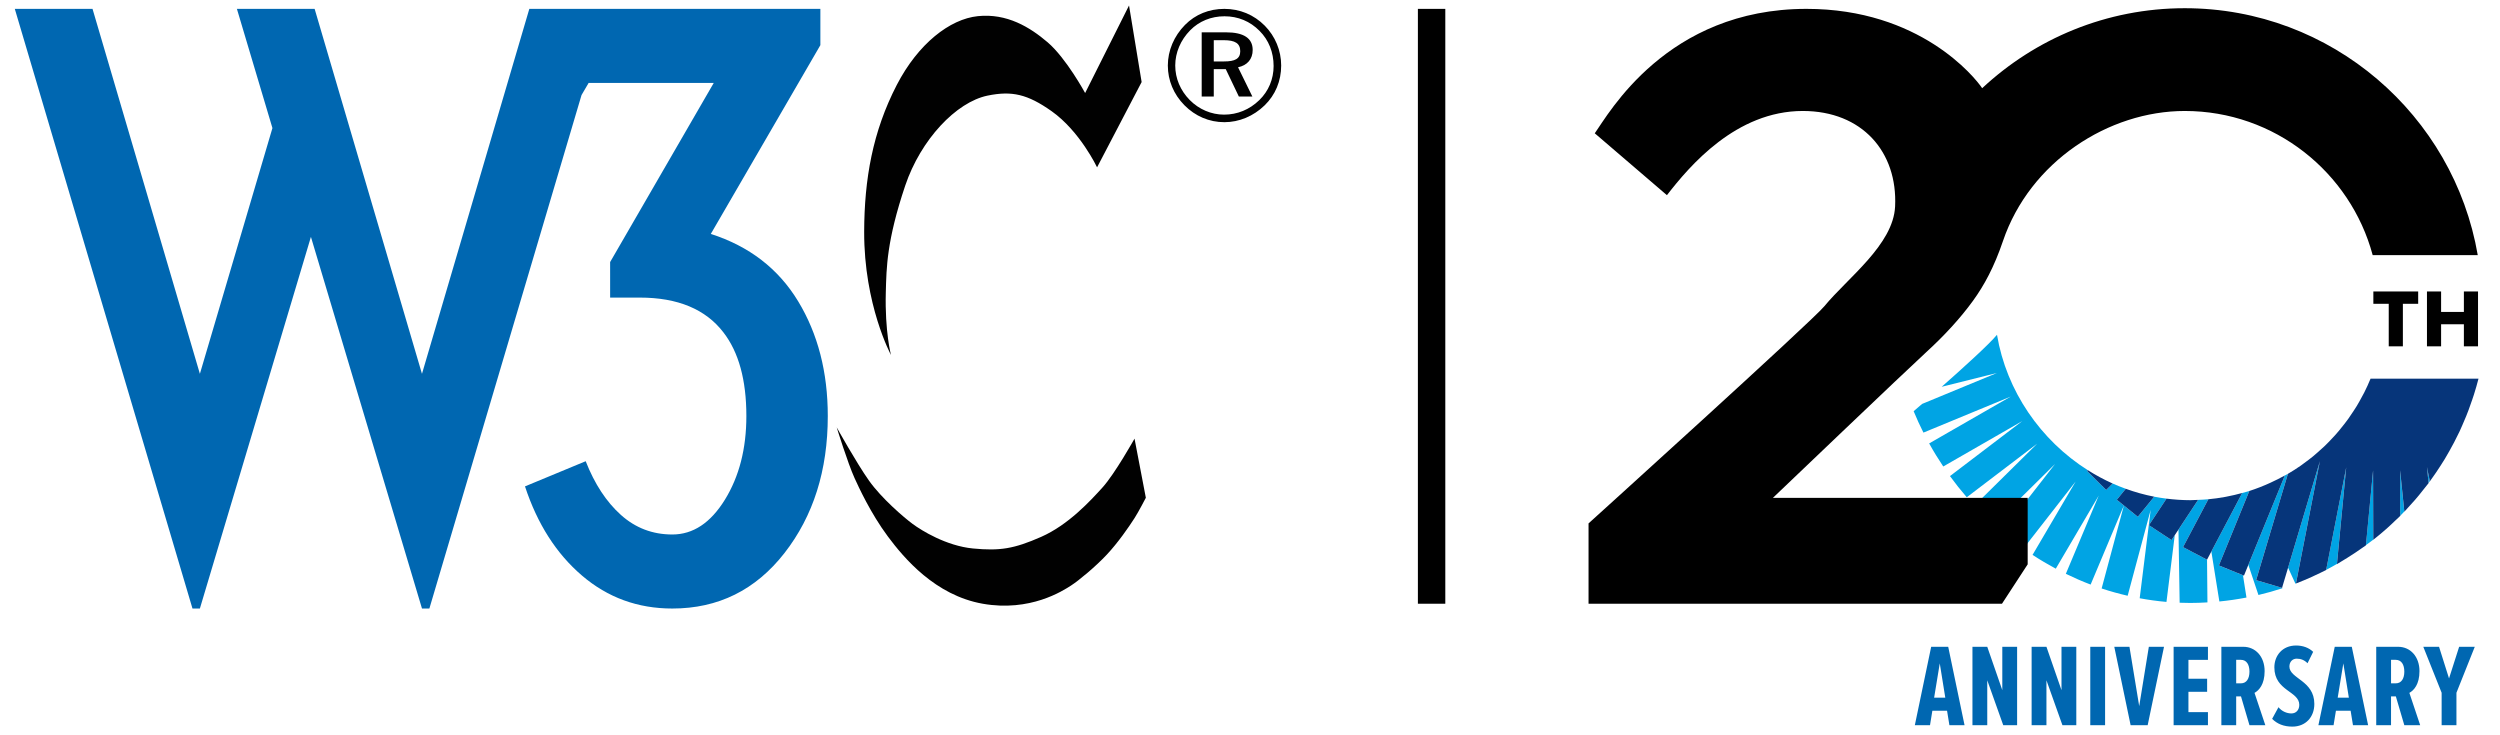 <svg xmlns="http://www.w3.org/2000/svg" xmlns:xlink="http://www.w3.org/1999/xlink"
	 width="100%" height="100%" viewBox="0 0 456 134">
  <title>W3C 20th Anniversary Logo</title>  
  <style type="text/css"><![CDATA[
     .w3c_light {
       fill: #0067B1;
     }
     
     .w3c_dark {
       fill: #010101;
     }
          
     .lighter {
       fill: #00A4E4;
     }
     
     .darker {
       fill: #06357A;
     }
     
     .darkest, #divider {
       fill: #000000;
     }

  ]]></style>
  
  <g id="Logo">
    
  	<g id="W3C_logo">
  		<path class="w3c_light" d="M57.389,1.619l19.579,66.569L96.548,1.619h14.178h38.91v6.616l-19.985,34.433
  			c7.02,2.254,12.334,6.351,15.934,12.293s5.402,12.917,5.402,20.926c0,9.909-2.636,18.234-7.898,24.987
  			c-5.271,6.75-12.087,10.122-20.461,10.122c-6.301,0-11.793-2.004-16.473-6.01c-4.683-4.002-8.147-9.427-10.398-16.269
  			l11.072-4.592c1.621,4.145,3.761,7.407,6.417,9.792c2.657,2.384,5.784,3.575,9.383,3.575c3.779,0,6.977-2.114,9.59-6.344
  			c2.611-4.229,3.917-9.316,3.917-15.262c0-6.569-1.398-11.658-4.186-15.259c-3.245-4.228-8.332-6.347-15.262-6.347h-5.401V47.8
  			l18.905-32.679h-22.822l-1.297,2.213l-27.755,93.661h-1.349L56.712,43.208l-20.254,67.787h-1.35L2.699,1.619h14.178l19.582,66.569
  			L49.691,23.36L43.21,1.619H57.389L57.389,1.619z"/>
  		<path fill-rule="evenodd" clip-rule="evenodd" class="w3c_dark" d="M223.205,7.33c2.067,0,3.016,0.575,3.016,2.009
  			c0,1.379-0.949,1.867-2.96,1.867h-1.869V7.33H223.205L223.205,7.33z M223.605,5.896h-4.417v11.71h2.204v-4.993h2.188l2.385,4.993
  			h2.466l-2.612-5.336c1.692-0.347,2.67-1.495,2.67-3.159C228.489,6.984,226.879,5.896,223.605,5.896L223.605,5.896z M232.306,12.04
  			c0,2.38-0.92,4.592-2.614,6.228c-1.779,1.722-3.991,2.642-6.432,2.642c-2.294,0-4.561-0.947-6.256-2.67
  			c-1.694-1.725-2.641-3.935-2.641-6.289c0-2.353,0.979-4.65,2.729-6.429c1.633-1.665,3.845-2.553,6.256-2.553
  			c2.471,0,4.681,0.919,6.399,2.669C231.415,7.3,232.306,9.543,232.306,12.04L232.306,12.04z M223.321,1.619
  			c-2.781,0-5.283,1.004-7.18,2.927c-2.004,2.037-3.128,4.68-3.128,7.404c0,2.729,1.065,5.254,3.017,7.236
  			c1.979,2.009,4.535,3.1,7.291,3.1c2.696,0,5.309-1.09,7.35-3.072c1.949-1.893,3.015-4.42,3.015-7.264
  			c0-2.754-1.095-5.338-2.987-7.26C228.714,2.681,226.133,1.619,223.321,1.619L223.321,1.619z M205.936,1l-8.008,15.968
  			c0,0-3.44-6.347-6.839-9.252c-3.235-2.764-7.425-5.321-12.727-4.771c-5.125,0.529-10.902,5.037-14.79,12.55
  			c-4.417,8.544-5.916,17.202-5.947,26.749c-0.045,13.377,4.89,22.506,4.89,22.506s-1.133-4.242-0.944-11.429
  			c0.122-4.483,0.149-9.361,3.533-19.443c2.834-8.424,9.312-15.258,15.026-16.438c4.453-0.917,7.298-0.25,11.669,2.829
  			c5.183,3.654,8.306,10.252,8.306,10.252l8.128-15.555L205.936,1L205.936,1z M206.938,80.01c0,0-3.593,6.423-5.835,8.896
  			c-2.235,2.473-6.245,6.835-11.192,9.017c-4.948,2.18-7.54,2.591-12.432,2.121c-4.887-0.473-9.427-3.301-11.017-4.48
  			c-1.595-1.18-5.657-4.655-7.955-7.893c-2.298-3.241-5.894-9.722-5.894-9.722s2.004,6.496,3.256,9.252
  			c0.721,1.587,2.939,6.438,6.085,10.661c2.936,3.94,8.631,10.724,17.291,12.259c8.659,1.529,14.614-2.361,16.084-3.302
  			c1.472-0.942,4.576-3.538,6.54-5.643c2.053-2.192,3.991-4.99,5.068-6.673c0.782-1.224,2.064-3.711,2.064-3.711L206.938,80.01
  			L206.938,80.01z"/>
  	</g>
  	
  	<rect id="divider" x="258.623" y="1.619" width="5" height="108.501"/>		
    
  	<g id="20th_Anniversary_logo">
  		<path id="Anniversary_1_" class="w3c_light" d="M355.571,132.277l-0.428-2.638h-2.681l-0.428,2.638h-2.768l2.981-14.303h3.108
  			l2.98,14.303H355.571z M353.813,120.999l-1.029,6.261h2.037L353.813,120.999z M365.392,132.277l-2.916-8.19v8.19h-2.701v-14.303
  			h2.701l2.744,7.911v-7.911h2.701v14.303H365.392z M376.187,132.277l-2.916-8.19v8.19h-2.703v-14.303h2.703l2.745,7.911v-7.911
  			h2.701v14.303H376.187z M381.266,132.277v-14.303h2.702v14.303H381.266z M388.625,132.277l-2.98-14.303h2.766l1.779,10.828
  			l1.758-10.828h2.768l-2.981,14.303H388.625z M396.468,132.277v-14.303h6.262v2.38h-3.56v3.452h3.409v2.381h-3.409v3.709h3.56
  			v2.381H396.468z M410.302,132.277l-1.545-5.254h-0.878v5.254h-2.702v-14.303h3.988c2.273,0,3.902,1.823,3.902,4.438
  			c0,2.423-1.029,3.517-1.844,3.967l1.973,5.897H410.302z M410.302,122.499c0-1.286-0.537-2.145-1.564-2.145h-0.858v4.288h0.858
  			C409.765,124.642,410.302,123.786,410.302,122.499z M414.437,131.118l1.158-2.122c0.601,0.75,1.523,1.136,2.358,1.136
  			c0.859,0,1.438-0.643,1.438-1.564c0-2.531-4.547-2.509-4.547-6.84c0-2.144,1.459-3.988,3.969-3.988
  			c1.221,0,2.337,0.407,3.108,1.156l-1.029,2.08c-0.558-0.579-1.223-0.836-1.974-0.836c-0.771,0-1.329,0.58-1.329,1.438
  			c0,2.229,4.546,2.53,4.546,6.819c0,2.401-1.587,4.138-4.01,4.138C416.56,132.534,415.359,132.041,414.437,131.118z
  			 M429.182,132.277l-0.428-2.638h-2.681l-0.429,2.638h-2.767l2.981-14.303h3.108l2.98,14.303H429.182z M427.424,120.999
  			l-1.029,6.261h2.037L427.424,120.999z M438.548,132.277l-1.544-5.254h-0.879v5.254h-2.701v-14.303h3.987
  			c2.273,0,3.902,1.823,3.902,4.438c0,2.423-1.028,3.517-1.845,3.967l1.974,5.897H438.548z M438.548,122.499
  			c0-1.286-0.537-2.145-1.565-2.145h-0.857v4.288h0.857C438.011,124.642,438.548,123.786,438.548,122.499z M445.354,132.277v-5.919
  			l-3.345-8.384h2.872l1.822,5.769l1.845-5.769h2.853l-3.345,8.384v5.919H445.354z"/>
  		<path class="lighter" d="M407.697,95.866L407.697,95.866L407.697,95.866L407.697,95.866z M411.516,105.815l5.795-19.387
  			c-0.184,0.107-0.376,0.197-0.562,0.301c0.002-0.001,0.005-0.002,0.007-0.004l-6.658,16.305l1.842,5.496
  			c1.477-0.349,2.929-0.756,4.355-1.223l-0.027-0.162l-0.023,0.078L411.516,105.815z M424.291,103.947
  			c0.667-0.345,1.317-0.713,1.968-1.084l1.689-17.622L424.291,103.947z M417.344,103.538l1.339,2.923
  			c0.034-0.013,0.066-0.028,0.101-0.042l4.363-22.303L417.344,103.538z M437.798,94.088c0.256-0.255,0.497-0.525,0.747-0.786
  			l-0.771-7.519L437.798,94.088z M431.541,99.433c0.447-0.329,0.902-0.647,1.339-0.989l-0.034-12.64L431.541,99.433z
  			 M407.697,95.866L407.697,95.866L407.697,95.866l2.578-6.31c-0.427,0.136-0.864,0.246-1.298,0.366l-5.627,10.665l1.463,9.123
  			c1.672-0.164,3.32-0.405,4.945-0.718l-0.64-4.072l-4.393-1.782L407.697,95.866z M442.667,85.177l0.299,2.917
  			c0.079-0.105,0.158-0.209,0.236-0.315L442.667,85.177z M391.968,95.794l3.202-4.843c-0.756-0.096-1.506-0.211-2.247-0.355
  			c0.001,0,0.001,0,0.001,0l-2.984,3.666l-2.543-2.06l-4.059,15.134c1.554,0.518,3.14,0.957,4.747,1.328L392.284,93l-2.005,16.12
  			c1.607,0.298,3.234,0.526,4.884,0.669l1.513-12.173l-0.587,0.889L391.968,95.794z M387.737,89.154
  			c-0.813-0.294-1.616-0.614-2.402-0.965c0.003,0.001,0.006,0.002,0.009,0.004l-1.173,1.177l-3.504-3.473l0.142-0.142
  			c0.002,0.001,0.004,0.002,0.006,0.003c-8.604-5.438-14.843-14.43-16.562-24.698c-1.389,1.697-6.135,6.002-10.087,9.49
  			l10.085-2.521l-13.658,5.646c-0.625,0.541-1.16,1-1.544,1.327c0.543,1.324,1.142,2.626,1.785,3.906l15.936-6.583l-14.891,8.555
  			c0.796,1.438,1.655,2.84,2.573,4.207l14.411-8.283l-13.188,10.035c0.967,1.328,1.989,2.617,3.065,3.861l12.843-9.774
  			l-11.459,11.316c1.119,1.203,2.289,2.359,3.507,3.464l11.211-11.073l-9.68,12.415c1.254,1.061,2.553,2.071,3.896,3.021
  			l9.545-12.245l-7.866,13.388c1.374,0.9,2.79,1.736,4.24,2.513l7.834-13.335l-5.999,14.272c1.475,0.719,2.98,1.38,4.521,1.963
  			l6.062-14.425l-1.287-1.042L387.737,89.154z M398.192,99.792l4.606-8.728c-0.618,0.058-1.242,0.089-1.868,0.114l-3.577,5.413
  			l0.214,13.347c0.642,0.024,1.286,0.04,1.933,0.04c1.054,0,2.098-0.041,3.137-0.101l-0.073-7.798l-0.003,0.006L398.192,99.792z"/>
  		<path class="darker" d="M400.931,91.178l-3.577,5.413l-0.678,1.025l-0.587,0.889l-4.121-2.71l3.202-4.843l0,0
  			c0.653,0.083,1.312,0.145,1.976,0.192c0.098,0.007,0.194,0.015,0.292,0.021c0.683,0.043,1.37,0.069,2.062,0.069
  			C399.981,91.233,400.454,91.197,400.931,91.178L400.931,91.178z M408.978,89.921c-0.929,0.258-1.873,0.477-2.829,0.661
  			c-0.104,0.02-0.208,0.042-0.312,0.061c-0.999,0.183-2.011,0.326-3.037,0.421l0,0l-4.606,8.728l4.368,2.293l0.003-0.006
  			l0.787-1.492L408.978,89.921L408.978,89.921z M443.202,87.779l0.004,0.021c0.1-0.135,0.19-0.276,0.288-0.412
  			c0.29-0.401,0.573-0.807,0.852-1.216c0.274-0.403,0.541-0.812,0.806-1.222c0.263-0.41,0.527-0.819,0.78-1.236
  			c0.305-0.503,0.594-1.017,0.882-1.531c0.284-0.506,0.563-1.014,0.832-1.53c0.336-0.646,0.665-1.296,0.976-1.957
  			c0.167-0.355,0.321-0.717,0.48-1.076c0.252-0.567,0.497-1.139,0.729-1.716c0.146-0.36,0.286-0.723,0.424-1.087
  			c0.237-0.627,0.46-1.262,0.674-1.9c0.105-0.313,0.215-0.625,0.314-0.94c0.302-0.958,0.584-1.924,0.833-2.904h-19.689
  			c-0.353,0.866-0.744,1.713-1.161,2.544c-0.138,0.273-0.292,0.535-0.437,0.804c-0.295,0.551-0.593,1.099-0.916,1.632
  			c-0.186,0.307-0.385,0.603-0.58,0.904c-0.31,0.479-0.624,0.954-0.956,1.417c-0.218,0.304-0.444,0.6-0.672,0.896
  			c-0.339,0.442-0.686,0.877-1.044,1.303c-0.241,0.286-0.485,0.568-0.735,0.846c-0.376,0.418-0.763,0.826-1.158,1.227
  			c-0.255,0.258-0.508,0.516-0.771,0.767c-0.428,0.407-0.87,0.798-1.317,1.185c-0.251,0.217-0.497,0.439-0.754,0.649
  			c-0.521,0.425-1.062,0.828-1.607,1.224c-0.202,0.147-0.396,0.303-0.601,0.446c-0.769,0.533-1.557,1.041-2.367,1.514v0
  			l-5.795,19.387l4.729,1.404l0.023-0.078l1.076-3.604l5.803-19.422l-4.363,22.303l-0.001,0.005
  			c0.979-0.373,1.941-0.776,2.892-1.203c0.143-0.064,0.279-0.138,0.421-0.203c0.738-0.339,1.474-0.684,2.193-1.055l0.003-0.016
  			l3.657-18.706l-1.689,17.622l-0.003,0.031c0.228-0.13,0.445-0.274,0.67-0.407c0.4-0.236,0.796-0.479,1.189-0.724
  			c0.523-0.326,1.041-0.659,1.553-1.003c0.362-0.243,0.721-0.491,1.077-0.743c0.262-0.186,0.533-0.357,0.792-0.547l0.004-0.037
  			l1.305-13.629l0.034,12.64v0.01c0.81-0.634,1.596-1.294,2.366-1.972c0.02-0.017,0.04-0.032,0.06-0.049
  			c0.567-0.501,1.112-1.026,1.659-1.55c0.244-0.234,0.5-0.458,0.74-0.696c0.03-0.03,0.062-0.058,0.093-0.087v-0.01l-0.023-8.305
  			l0.771,7.519l0.003,0.025c0.172-0.178,0.328-0.37,0.498-0.55c0.489-0.523,0.972-1.053,1.44-1.594
  			c0.249-0.288,0.494-0.58,0.737-0.874c0.48-0.579,0.949-1.166,1.406-1.765c0.109-0.145,0.23-0.28,0.339-0.426l-0.003-0.024
  			l-0.299-2.917L443.202,87.779z M416.749,86.729c-0.847,0.473-1.719,0.907-2.604,1.313c-0.303,0.139-0.607,0.275-0.914,0.406
  			c-0.328,0.139-0.658,0.275-0.992,0.405c-0.642,0.25-1.29,0.486-1.95,0.698c-0.004,0.001-0.009,0.003-0.013,0.004l0,0l-2.578,6.31
  			l0,0l-2.971,7.271l4.393,1.782l0.178,0.072l0.801-1.962l6.658-16.305C416.754,86.727,416.751,86.728,416.749,86.729z
  			 M392.924,90.596C392.924,90.596,392.924,90.596,392.924,90.596c-0.884-0.172-1.756-0.38-2.615-0.619
  			c-0.008-0.002-0.015-0.004-0.021-0.006c-0.862-0.241-1.713-0.514-2.55-0.817l0,0l-1.631,2.003l1.287,1.042l0.003,0.002l2.543,2.06
  			L392.924,90.596z M380.667,85.897l3.504,3.473l1.173-1.177c-0.003-0.001-0.006-0.003-0.009-0.004
  			c-1.567-0.702-3.076-1.518-4.521-2.431c-0.002-0.001-0.004-0.002-0.006-0.003L380.667,85.897z"/>
  		<g id="_x32_0th">
  			<path class="darkest" d="M451.943,46.539h-19.164c-4.063-15.126-17.89-26.296-34.279-26.296   c-13.861,0-28.238,9.215-33.167,23.745
  				c-1.583,4.667-3.399,8.042-5.466,10.887c-2.27,3.128-5.143,6.279-8.623,9.456c-3.479,3.177-27.87,26.482-27.87,26.482h46.475
  				v12.122l-4.686,7.185H289.75V95.468c0,0,40.764-36.872,43.003-39.599c4.256-5.183,12.581-11.214,12.914-18.214
  				c0.473-9.934-6-17.412-16.834-17.412c-12.165,0-20.65,10.015-24.785,15.359l-13.162-11.287
  				c2.519-3.529,13.119-22.697,38.614-22.697c20.681,0,30.711,12.459,32.048,14.47c9.69-9.043,22.682-14.59,36.952-14.59
  				C425.271,1.499,447.559,21,451.943,46.539z M438.285,63.167v-7.755h2.79v-2.25H432.9v2.25h2.805v7.755H438.285z M451.992,63.167
  				V53.163h-2.58v3.735h-4.155v-3.735h-2.579v10.004h2.579v-4.02h4.155v4.02H451.992z"/>
  		</g>
  	</g>
  </g>
</svg>
